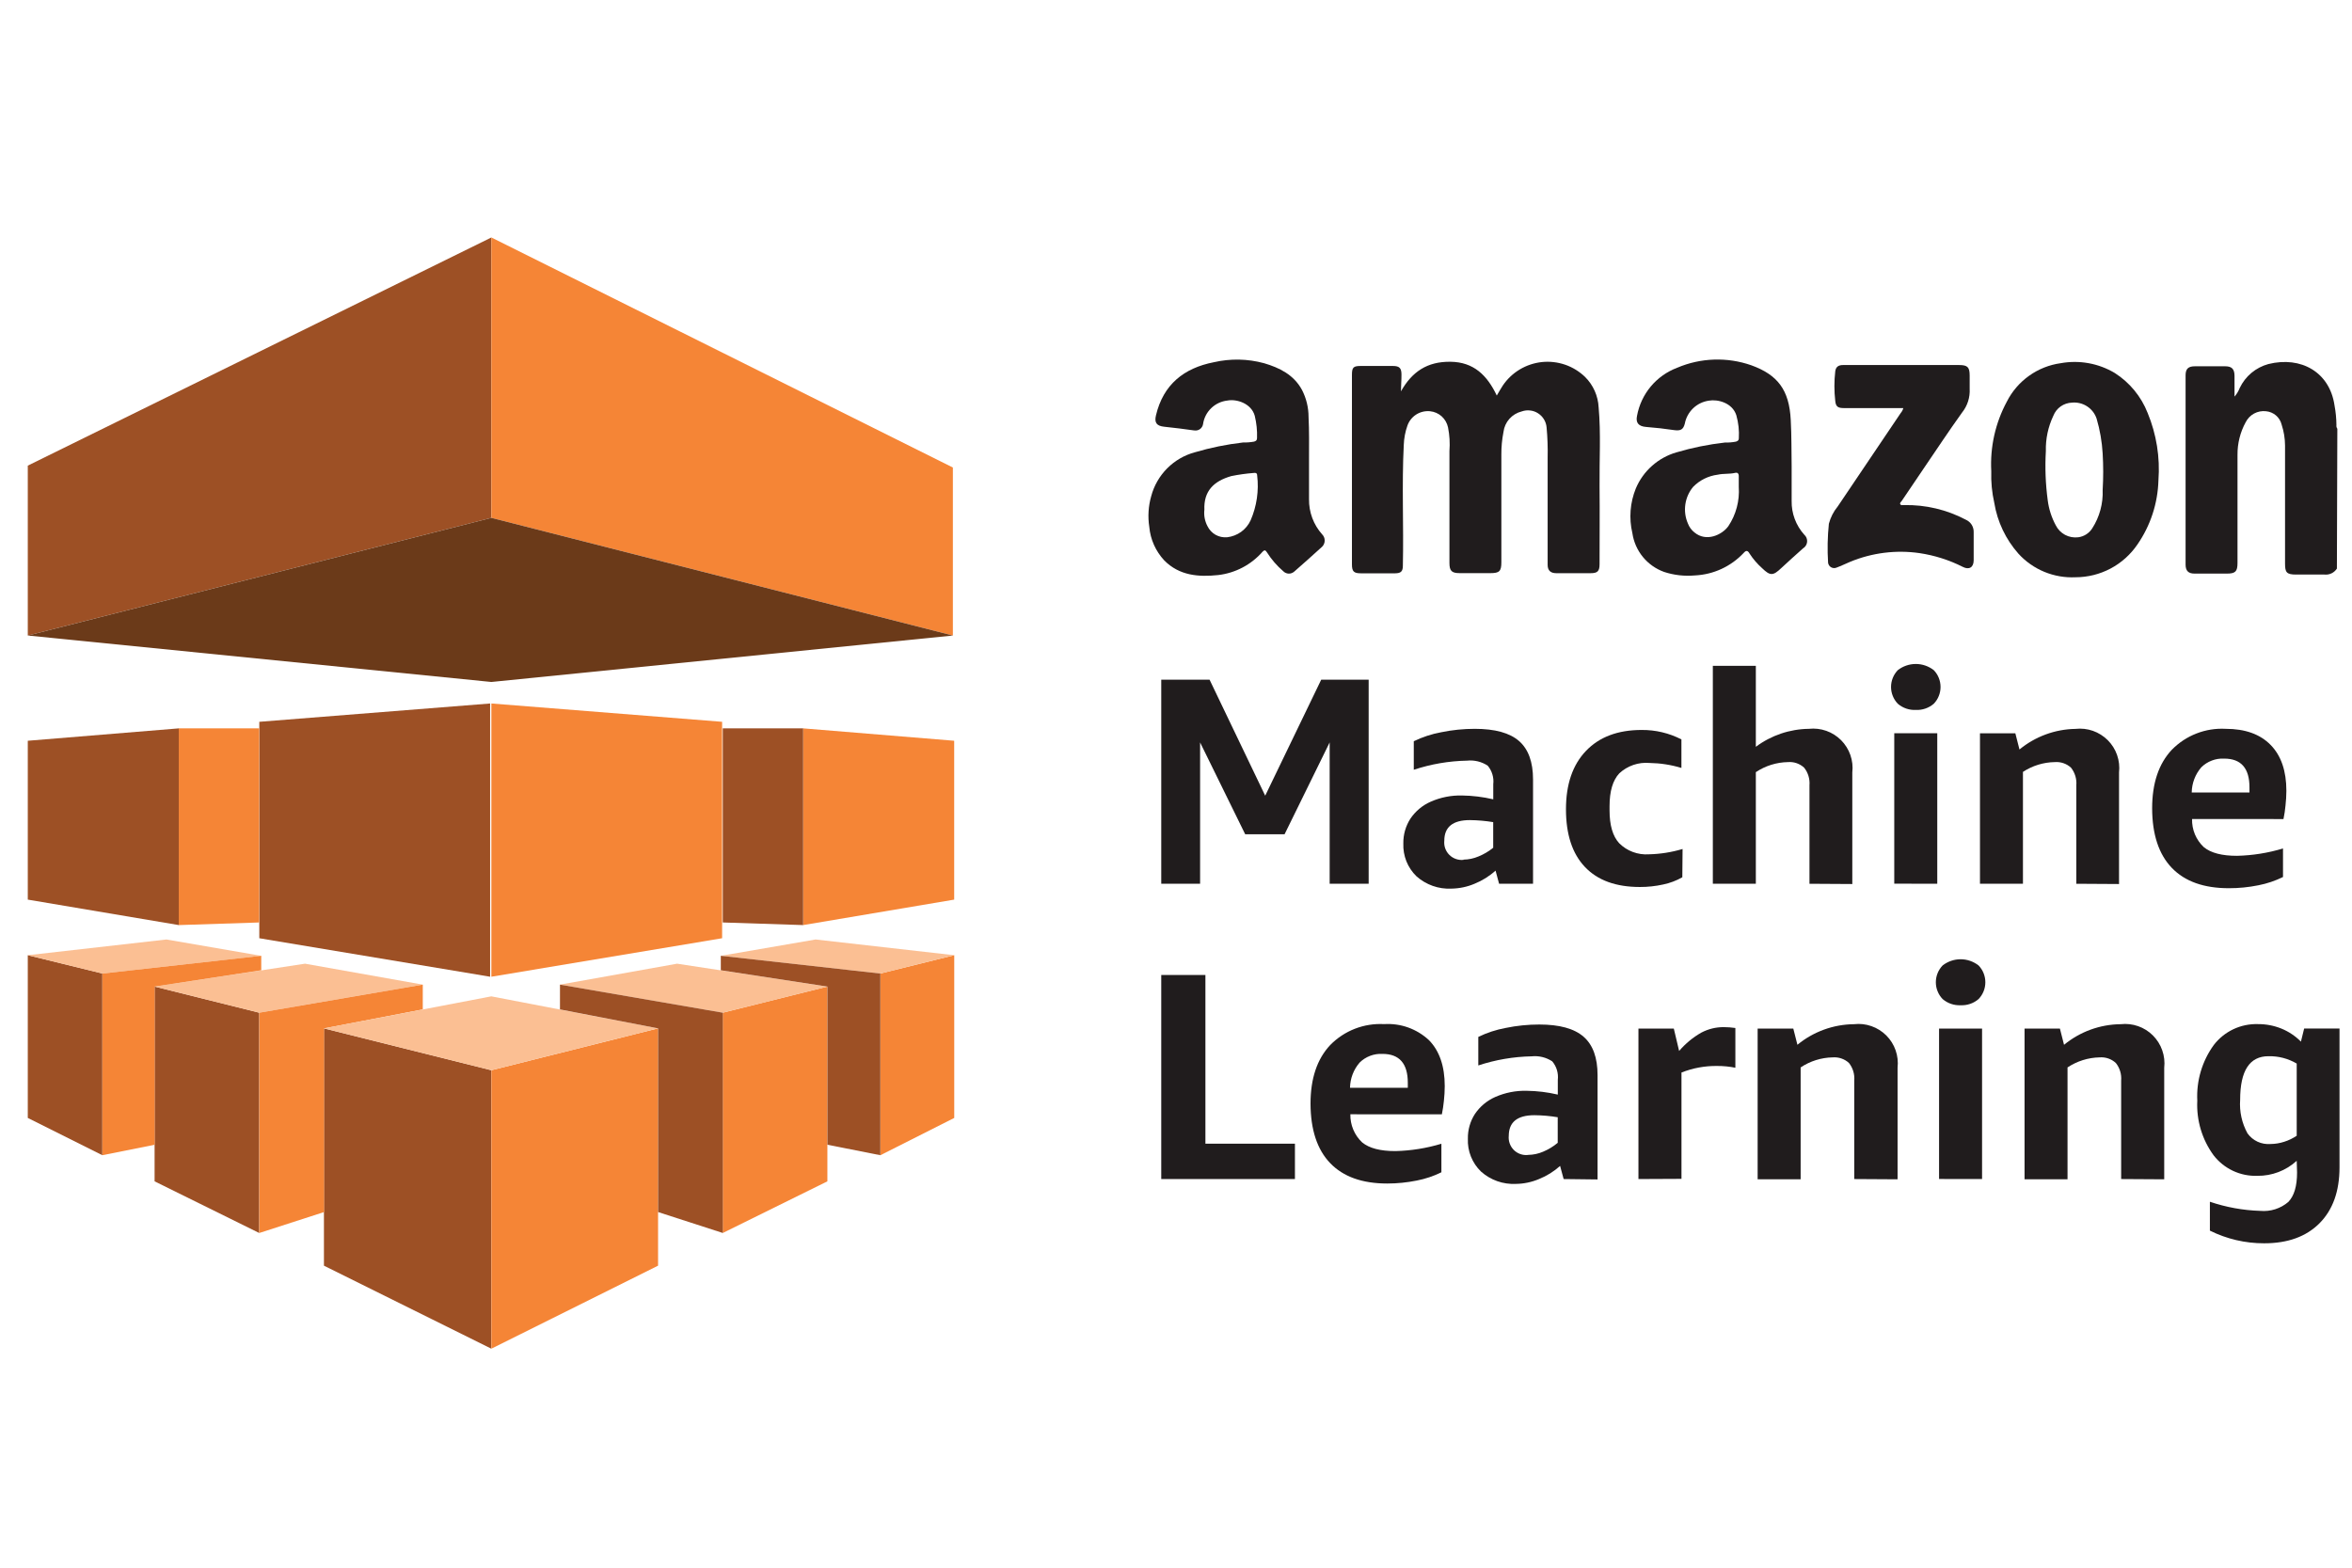 <svg width="81" height="54" viewBox="0 0 81 54" fill="none" xmlns="http://www.w3.org/2000/svg">
<g clip-path="url(#clip0_466_13467)">
<path d="M80.48 19.586C80.434 19.656 80.371 19.713 80.295 19.749C80.22 19.785 80.136 19.8 80.052 19.791C79.727 19.791 79.401 19.791 79.074 19.791C78.746 19.791 78.694 19.715 78.694 19.416V15.348C78.693 15.102 78.653 14.858 78.576 14.624C78.546 14.501 78.477 14.39 78.38 14.308C78.283 14.226 78.163 14.176 78.036 14.165C77.896 14.149 77.754 14.177 77.629 14.244C77.505 14.311 77.404 14.415 77.34 14.541C77.15 14.887 77.053 15.276 77.057 15.671C77.057 16.912 77.057 18.157 77.057 19.391C77.057 19.685 76.985 19.758 76.691 19.758H75.579C75.365 19.758 75.269 19.663 75.269 19.448V12.927C75.269 12.701 75.365 12.617 75.588 12.617H76.632C76.859 12.617 76.951 12.708 76.954 12.943C76.956 13.178 76.954 13.408 76.954 13.661C77.031 13.573 77.092 13.472 77.134 13.363C77.23 13.163 77.367 12.986 77.537 12.844C77.707 12.702 77.906 12.599 78.12 12.54C79.25 12.26 80.231 12.821 80.398 13.964C80.44 14.188 80.462 14.415 80.464 14.642C80.457 14.687 80.469 14.733 80.495 14.769L80.48 19.586Z" fill="#201C1D"/>
<path d="M48.247 13.48C48.631 12.802 49.151 12.452 49.951 12.461C50.752 12.47 51.217 12.927 51.547 13.625C51.624 13.496 51.685 13.386 51.753 13.282C51.905 13.056 52.104 12.867 52.337 12.727C52.571 12.587 52.832 12.5 53.102 12.471C53.373 12.443 53.646 12.475 53.903 12.563C54.16 12.652 54.394 12.796 54.59 12.986C54.869 13.263 55.035 13.636 55.055 14.03C55.136 14.934 55.078 15.838 55.087 16.756C55.096 17.673 55.087 18.541 55.087 19.434C55.087 19.676 55.017 19.744 54.777 19.744H53.597C53.403 19.744 53.301 19.653 53.299 19.464C53.299 18.232 53.299 17.004 53.299 15.773C53.307 15.422 53.295 15.072 53.263 14.724C53.255 14.626 53.224 14.53 53.173 14.446C53.123 14.362 53.053 14.29 52.97 14.237C52.888 14.183 52.794 14.15 52.696 14.139C52.598 14.127 52.499 14.139 52.406 14.172C52.242 14.212 52.094 14.302 51.981 14.428C51.869 14.554 51.798 14.712 51.778 14.88C51.727 15.137 51.703 15.399 51.705 15.662V19.369C51.705 19.678 51.635 19.742 51.33 19.742H50.268C49.996 19.742 49.917 19.665 49.917 19.393V15.537C49.938 15.264 49.922 14.99 49.868 14.721C49.837 14.575 49.761 14.442 49.65 14.341C49.538 14.241 49.398 14.18 49.248 14.165C49.084 14.149 48.918 14.188 48.778 14.275C48.637 14.364 48.53 14.496 48.473 14.651C48.395 14.869 48.352 15.098 48.344 15.329C48.274 16.715 48.344 18.101 48.313 19.486C48.313 19.681 48.247 19.746 48.048 19.748H46.868C46.624 19.748 46.559 19.685 46.559 19.439C46.559 18.108 46.559 16.777 46.559 15.445C46.559 14.602 46.559 13.759 46.559 12.915C46.559 12.649 46.611 12.606 46.868 12.606H47.969C48.195 12.606 48.263 12.68 48.265 12.895C48.267 13.11 48.247 13.291 48.247 13.48Z" fill="#201C1D"/>
<path d="M61.702 16.062C61.702 16.514 61.702 16.883 61.702 17.253C61.694 17.682 61.849 18.099 62.136 18.417C62.171 18.448 62.198 18.486 62.215 18.529C62.232 18.572 62.239 18.618 62.235 18.664C62.231 18.71 62.216 18.755 62.191 18.794C62.166 18.833 62.133 18.866 62.093 18.89C61.84 19.116 61.587 19.342 61.345 19.568C61.06 19.839 60.963 19.841 60.681 19.568C60.518 19.422 60.375 19.256 60.256 19.073C60.19 18.957 60.136 18.946 60.046 19.05C59.608 19.515 59.008 19.791 58.371 19.821C58.013 19.853 57.652 19.813 57.311 19.701C57.024 19.598 56.772 19.42 56.579 19.185C56.386 18.949 56.261 18.666 56.217 18.365C56.095 17.852 56.137 17.313 56.336 16.824C56.462 16.526 56.652 16.26 56.894 16.046C57.135 15.831 57.421 15.673 57.731 15.583C58.277 15.421 58.836 15.308 59.401 15.244C59.53 15.247 59.659 15.237 59.786 15.212C59.847 15.19 59.881 15.169 59.883 15.101C59.9 14.832 59.87 14.563 59.797 14.303C59.659 13.872 59.155 13.748 58.857 13.8C58.652 13.828 58.462 13.919 58.312 14.061C58.163 14.203 58.061 14.388 58.023 14.591C57.971 14.796 57.878 14.844 57.668 14.817C57.342 14.769 57.014 14.731 56.687 14.706C56.434 14.685 56.325 14.566 56.377 14.324C56.445 13.953 56.607 13.605 56.849 13.315C57.09 13.025 57.403 12.803 57.756 12.669C58.568 12.322 59.481 12.291 60.315 12.583C61.219 12.911 61.619 13.429 61.671 14.464C61.702 15.02 61.693 15.578 61.702 16.062ZM59.881 16.77V16.399C59.881 16.308 59.835 16.268 59.756 16.288C59.56 16.335 59.356 16.306 59.157 16.351C58.836 16.391 58.537 16.538 58.31 16.77C58.166 16.942 58.073 17.152 58.041 17.375C58.009 17.597 58.039 17.824 58.129 18.031C58.175 18.153 58.253 18.26 58.355 18.34C58.764 18.68 59.304 18.424 59.521 18.126C59.788 17.726 59.914 17.249 59.881 16.77Z" fill="#201C1D"/>
<path d="M45.081 15.798V17.192C45.074 17.639 45.235 18.073 45.533 18.406C45.59 18.462 45.621 18.539 45.621 18.619C45.621 18.698 45.59 18.775 45.533 18.831L45.511 18.851C45.2 19.135 44.888 19.413 44.573 19.688C44.52 19.735 44.452 19.761 44.382 19.759C44.311 19.756 44.244 19.727 44.195 19.677C43.977 19.49 43.788 19.272 43.635 19.03C43.587 18.965 43.565 18.919 43.479 19.007C43.087 19.454 42.544 19.739 41.955 19.808C41.277 19.88 40.615 19.83 40.095 19.303C39.8 18.986 39.618 18.58 39.58 18.148C39.525 17.794 39.548 17.433 39.647 17.088C39.743 16.727 39.933 16.397 40.197 16.132C40.461 15.867 40.789 15.676 41.151 15.579C41.691 15.419 42.245 15.307 42.805 15.242C42.934 15.245 43.062 15.235 43.189 15.212C43.262 15.19 43.291 15.16 43.291 15.086C43.3 14.829 43.273 14.572 43.212 14.322C43.094 13.897 42.593 13.736 42.272 13.797C42.06 13.82 41.863 13.913 41.711 14.061C41.558 14.209 41.46 14.403 41.431 14.613C41.419 14.681 41.381 14.741 41.325 14.781C41.27 14.821 41.2 14.837 41.132 14.826H41.121C40.778 14.778 40.443 14.735 40.093 14.699C39.835 14.672 39.749 14.561 39.81 14.308C40.061 13.246 40.771 12.678 41.804 12.477C42.374 12.346 42.968 12.357 43.533 12.511C44.064 12.667 44.557 12.909 44.839 13.431C44.988 13.719 45.065 14.039 45.065 14.363C45.09 14.844 45.081 15.321 45.081 15.798ZM41.476 17.568C41.456 17.76 41.494 17.953 41.584 18.124C41.645 18.249 41.742 18.353 41.863 18.422C41.985 18.49 42.124 18.519 42.263 18.506C42.436 18.486 42.601 18.422 42.742 18.321C42.883 18.219 42.996 18.083 43.069 17.925C43.281 17.437 43.359 16.902 43.295 16.374C43.295 16.295 43.239 16.279 43.18 16.291C42.92 16.311 42.661 16.347 42.405 16.399C41.804 16.571 41.447 16.912 41.478 17.568H41.476Z" fill="#201C1D"/>
<path d="M68.577 16.233C68.532 15.398 68.718 14.567 69.115 13.831C69.294 13.478 69.556 13.174 69.879 12.944C70.201 12.714 70.574 12.565 70.966 12.511C71.609 12.394 72.272 12.514 72.833 12.85C73.346 13.178 73.741 13.66 73.963 14.226C74.266 14.959 74.393 15.753 74.334 16.543C74.312 17.335 74.061 18.103 73.611 18.754C73.374 19.102 73.057 19.387 72.685 19.584C72.314 19.78 71.9 19.884 71.479 19.884C71.112 19.902 70.745 19.838 70.405 19.698C70.065 19.558 69.76 19.344 69.513 19.073C69.076 18.58 68.787 17.973 68.681 17.323C68.6 16.966 68.565 16.6 68.577 16.233ZM71.57 18.507C71.668 18.495 71.763 18.46 71.847 18.407C71.931 18.353 72.002 18.282 72.055 18.198C72.307 17.805 72.432 17.344 72.413 16.878C72.438 16.459 72.438 16.04 72.413 15.621C72.389 15.214 72.32 14.812 72.205 14.421C72.147 14.246 72.031 14.096 71.876 13.996C71.722 13.896 71.538 13.851 71.355 13.869C71.216 13.874 71.081 13.919 70.967 13.999C70.853 14.08 70.766 14.192 70.715 14.321C70.535 14.701 70.446 15.117 70.457 15.537C70.424 16.102 70.446 16.669 70.521 17.23C70.559 17.534 70.654 17.827 70.799 18.096C70.869 18.236 70.981 18.35 71.119 18.424C71.257 18.497 71.414 18.526 71.57 18.507Z" fill="#201C1D"/>
<path d="M65.548 14.057H63.513C63.301 14.057 63.224 14.014 63.204 13.811C63.165 13.471 63.165 13.128 63.204 12.789C63.226 12.624 63.328 12.574 63.473 12.574H67.467C67.761 12.574 67.833 12.646 67.833 12.938C67.833 13.094 67.833 13.248 67.833 13.39C67.85 13.688 67.756 13.982 67.568 14.215C67.116 14.844 66.694 15.486 66.26 16.121L65.496 17.251C65.471 17.287 65.421 17.319 65.442 17.366C65.462 17.413 65.53 17.4 65.577 17.398C66.314 17.383 67.043 17.556 67.695 17.899C67.78 17.936 67.853 17.997 67.902 18.075C67.951 18.154 67.975 18.245 67.971 18.338V19.299C67.971 19.541 67.815 19.642 67.593 19.525C67.124 19.288 66.621 19.129 66.102 19.052C65.295 18.936 64.472 19.04 63.719 19.351C63.563 19.416 63.41 19.493 63.242 19.554C63.212 19.566 63.18 19.57 63.149 19.568C63.117 19.565 63.086 19.555 63.058 19.539C63.031 19.523 63.008 19.5 62.99 19.473C62.973 19.447 62.961 19.416 62.957 19.384C62.929 18.937 62.938 18.488 62.984 18.042C63.041 17.824 63.144 17.621 63.287 17.448L65.457 14.229C65.5 14.179 65.531 14.12 65.548 14.057Z" fill="#201C1D"/>
<path d="M0.957 21.891V16.039L16.922 8.18V17.838L0.957 21.891Z" fill="#9D5025"/>
<path d="M16.922 8.18V17.838L32.816 21.891V16.104L16.922 8.18Z" fill="#F58536"/>
<path d="M0.957 21.891L16.922 17.838L32.816 21.891L16.922 23.491L0.957 21.891Z" fill="#6B3A19"/>
<path d="M6.158 25.089L0.957 25.516V30.988L6.158 31.865V25.089Z" fill="#9D5025"/>
<path d="M8.93 24.863V32.318L16.879 33.644V24.232L8.93 24.863Z" fill="#9D5025"/>
<path d="M5.324 40.692L8.927 42.471V34.883L5.324 33.983V40.692Z" fill="#9D5025"/>
<path d="M3.525 33.533L0.957 32.903V38.508L3.525 39.792V33.533Z" fill="#9D5025"/>
<path d="M11.156 35.423V43.597L16.92 46.456V36.865L11.156 35.423Z" fill="#9D5025"/>
<path d="M6.156 25.089H8.925V31.775L6.156 31.865V25.089Z" fill="#F58536"/>
<path d="M3.525 33.534L8.995 32.924L5.731 32.361L0.957 32.903L3.525 33.534Z" fill="#FBBF93"/>
<path d="M10.505 33.195L5.324 33.984L8.927 34.883L14.558 33.916L10.505 33.195Z" fill="#FBBF93"/>
<path d="M8.997 32.923V33.421L5.327 33.983V39.431L3.527 39.792V33.534L8.997 32.923Z" fill="#F58536"/>
<path d="M14.56 33.916V34.77L11.161 35.423V41.75L8.93 42.471V34.883L14.56 33.916Z" fill="#F58536"/>
<path d="M27.66 25.089L32.861 25.516V30.988L27.66 31.865V25.089Z" fill="#F58536"/>
<path d="M24.869 24.863V32.318L16.922 33.644V24.232L24.869 24.863Z" fill="#F58536"/>
<path d="M28.494 40.692L24.891 42.471V34.883L28.494 33.983V40.692Z" fill="#F58536"/>
<path d="M30.32 33.533L32.863 32.903V38.508L30.32 39.792V33.533Z" fill="#F58536"/>
<path d="M22.663 35.423V43.597L16.922 46.456V36.865L22.663 35.423Z" fill="#F58536"/>
<path d="M27.66 25.089H24.891V31.775L27.66 31.865V25.089Z" fill="#9D5025"/>
<path d="M30.319 33.534L24.824 32.924L28.088 32.361L32.862 32.903L30.319 33.534Z" fill="#FBBF93"/>
<path d="M16.92 34.32L11.156 35.423L16.92 36.865L22.661 35.423L16.92 34.32Z" fill="#FBBF93"/>
<path d="M23.318 33.195L28.496 33.984L24.893 34.883L19.285 33.916L23.318 33.195Z" fill="#FBBF93"/>
<path d="M24.824 32.923V33.421L28.495 33.983V39.431L30.319 39.792V33.534L24.824 32.923Z" fill="#9D5025"/>
<path d="M19.285 33.916V34.77L22.664 35.423V41.75L24.893 42.471V34.883L19.285 33.916Z" fill="#9D5025"/>
<path d="M45.792 30.441V25.573L44.239 28.737H42.883L41.33 25.573V30.441H39.992V23.412H41.656L43.572 27.408L45.501 23.412H47.135V30.441H45.792Z" fill="#201C1D"/>
<path d="M51.627 30.442L51.505 29.989C51.292 30.182 51.046 30.335 50.78 30.442C50.528 30.549 50.258 30.605 49.984 30.609C49.543 30.631 49.111 30.478 48.781 30.184C48.631 30.038 48.512 29.862 48.434 29.667C48.357 29.472 48.321 29.263 48.329 29.054C48.324 28.75 48.409 28.452 48.574 28.197C48.748 27.941 48.99 27.738 49.274 27.614C49.613 27.465 49.98 27.392 50.35 27.401C50.712 27.406 51.073 27.45 51.426 27.533V27.013C51.44 26.899 51.429 26.783 51.396 26.673C51.363 26.563 51.308 26.461 51.234 26.373C51.024 26.236 50.773 26.175 50.524 26.201C49.9 26.213 49.281 26.319 48.689 26.515V25.532C48.988 25.387 49.305 25.283 49.631 25.223C50.012 25.144 50.4 25.105 50.789 25.105C51.485 25.105 51.993 25.245 52.314 25.525C52.635 25.806 52.796 26.247 52.796 26.85V30.442H51.627ZM50.4 29.61C50.58 29.608 50.757 29.57 50.922 29.499C51.103 29.425 51.272 29.325 51.424 29.201V28.319C51.158 28.275 50.89 28.252 50.621 28.249C50.034 28.249 49.74 28.486 49.74 28.959C49.731 29.048 49.741 29.138 49.771 29.222C49.801 29.306 49.849 29.383 49.913 29.446C49.976 29.509 50.053 29.558 50.137 29.587C50.221 29.617 50.311 29.628 50.4 29.619V29.61Z" fill="#201C1D"/>
<path d="M57.937 30.218C57.732 30.335 57.509 30.419 57.277 30.467C57.014 30.525 56.745 30.554 56.475 30.553C55.649 30.553 55.018 30.323 54.583 29.863C54.147 29.404 53.93 28.741 53.93 27.874C53.93 27.015 54.16 26.345 54.619 25.865C55.079 25.384 55.718 25.144 56.536 25.144C57.012 25.14 57.482 25.251 57.906 25.469V26.452C57.55 26.344 57.181 26.287 56.809 26.281C56.62 26.264 56.429 26.287 56.249 26.349C56.069 26.411 55.904 26.51 55.765 26.64C55.542 26.88 55.431 27.256 55.431 27.77V27.913C55.431 28.426 55.541 28.803 55.761 29.043C55.894 29.177 56.055 29.281 56.233 29.347C56.41 29.413 56.6 29.441 56.789 29.427C57.181 29.418 57.57 29.356 57.946 29.244L57.937 30.218Z" fill="#201C1D"/>
<path d="M62.316 30.442V27.051C62.334 26.832 62.269 26.615 62.132 26.443C62.058 26.374 61.969 26.322 61.873 26.288C61.777 26.255 61.675 26.243 61.574 26.251C61.18 26.258 60.797 26.378 60.469 26.597V30.442H58.988V22.935H60.469V25.724C60.997 25.33 61.636 25.113 62.295 25.105C62.498 25.083 62.703 25.106 62.895 25.174C63.087 25.241 63.261 25.352 63.405 25.496C63.549 25.641 63.658 25.816 63.725 26.008C63.792 26.201 63.815 26.406 63.791 26.608V30.451L62.316 30.442Z" fill="#201C1D"/>
<path d="M65.978 24.454C65.752 24.465 65.53 24.389 65.358 24.241C65.209 24.086 65.125 23.878 65.125 23.663C65.125 23.447 65.209 23.239 65.358 23.084C65.535 22.946 65.753 22.871 65.978 22.871C66.202 22.871 66.42 22.946 66.597 23.084C66.747 23.239 66.83 23.447 66.83 23.663C66.83 23.878 66.747 24.086 66.597 24.241C66.425 24.389 66.204 24.465 65.978 24.454ZM65.236 30.439V25.258H66.717V30.441L65.236 30.439Z" fill="#201C1D"/>
<path d="M71.506 30.442V27.051C71.524 26.833 71.459 26.615 71.323 26.443C71.248 26.374 71.16 26.322 71.064 26.289C70.968 26.256 70.865 26.243 70.764 26.251C70.374 26.257 69.994 26.374 69.668 26.588V30.442H68.188V25.259H69.406L69.548 25.817C70.092 25.369 70.772 25.119 71.476 25.107C71.679 25.084 71.884 25.107 72.077 25.174C72.269 25.242 72.444 25.352 72.589 25.496C72.733 25.64 72.843 25.815 72.91 26.008C72.977 26.2 73 26.405 72.977 26.608V30.451L71.506 30.442Z" fill="#201C1D"/>
<path d="M75.492 28.211C75.487 28.392 75.521 28.572 75.59 28.739C75.66 28.906 75.764 29.056 75.896 29.18C76.14 29.381 76.522 29.48 77.042 29.479C77.578 29.466 78.111 29.381 78.624 29.226V30.209C78.356 30.341 78.071 30.437 77.777 30.494C77.441 30.562 77.1 30.596 76.757 30.595C75.898 30.595 75.244 30.362 74.795 29.895C74.346 29.427 74.12 28.744 74.117 27.845C74.117 26.98 74.343 26.307 74.795 25.826C75.035 25.581 75.325 25.389 75.645 25.265C75.965 25.14 76.308 25.086 76.651 25.105C77.32 25.105 77.835 25.29 78.197 25.659C78.559 26.028 78.74 26.555 78.74 27.241C78.739 27.41 78.729 27.579 78.71 27.747C78.695 27.904 78.672 28.059 78.64 28.213L75.492 28.211ZM76.597 26.131C76.452 26.123 76.307 26.146 76.172 26.198C76.037 26.249 75.913 26.328 75.81 26.43C75.602 26.671 75.485 26.978 75.48 27.297H77.469V27.126C77.471 26.463 77.181 26.131 76.599 26.131H76.597Z" fill="#201C1D"/>
<path d="M39.992 40.613V33.584H41.513V39.395H44.596V40.613H39.992Z" fill="#201C1D"/>
<path d="M46.505 38.382C46.501 38.563 46.535 38.743 46.605 38.91C46.675 39.077 46.779 39.228 46.912 39.352C47.156 39.552 47.538 39.651 48.058 39.65C48.594 39.637 49.126 39.552 49.64 39.397V40.38C49.371 40.513 49.086 40.608 48.792 40.665C48.457 40.733 48.115 40.767 47.773 40.767C46.914 40.767 46.26 40.533 45.811 40.066C45.362 39.599 45.136 38.915 45.133 38.016C45.133 37.151 45.359 36.478 45.811 35.997C46.051 35.752 46.341 35.56 46.661 35.436C46.981 35.312 47.324 35.257 47.667 35.276C47.949 35.258 48.231 35.298 48.497 35.393C48.763 35.489 49.006 35.637 49.213 35.83C49.574 36.199 49.755 36.727 49.755 37.412C49.754 37.581 49.745 37.75 49.726 37.919C49.711 38.075 49.687 38.23 49.656 38.384L46.505 38.382ZM47.61 36.302C47.465 36.295 47.321 36.317 47.185 36.369C47.05 36.42 46.927 36.499 46.824 36.601C46.615 36.842 46.498 37.15 46.493 37.469H48.483V37.297C48.483 36.634 48.192 36.302 47.61 36.302Z" fill="#201C1D"/>
<path d="M53.85 40.613L53.728 40.161C53.514 40.353 53.269 40.506 53.002 40.613C52.75 40.72 52.48 40.777 52.207 40.78C51.766 40.802 51.334 40.65 51.004 40.355C50.853 40.21 50.735 40.033 50.657 39.839C50.579 39.644 50.543 39.435 50.552 39.225C50.546 38.922 50.631 38.623 50.796 38.369C50.97 38.112 51.213 37.91 51.497 37.785C51.836 37.637 52.203 37.564 52.573 37.573C52.935 37.577 53.296 37.621 53.649 37.704V37.198C53.662 37.084 53.652 36.968 53.619 36.858C53.586 36.748 53.531 36.646 53.456 36.558C53.247 36.421 52.996 36.36 52.747 36.386C52.123 36.398 51.504 36.504 50.911 36.7V35.717C51.21 35.572 51.527 35.468 51.854 35.408C52.235 35.329 52.623 35.29 53.011 35.29C53.707 35.29 54.216 35.43 54.537 35.711C54.858 35.991 55.018 36.432 55.018 37.035V40.627L53.85 40.613ZM52.623 39.781C52.802 39.779 52.98 39.742 53.145 39.67C53.326 39.594 53.495 39.492 53.646 39.365V38.484C53.381 38.44 53.113 38.416 52.844 38.414C52.256 38.414 51.962 38.65 51.96 39.123C51.951 39.212 51.962 39.302 51.992 39.387C52.022 39.471 52.07 39.547 52.133 39.611C52.196 39.674 52.273 39.722 52.357 39.752C52.441 39.782 52.531 39.793 52.62 39.783L52.623 39.781Z" fill="#201C1D"/>
<path d="M56.426 40.613V35.43H57.644L57.827 36.201C58.044 35.947 58.303 35.733 58.593 35.568C58.83 35.444 59.093 35.379 59.36 35.38C59.495 35.381 59.63 35.39 59.764 35.41V36.779C59.557 36.737 59.347 36.717 59.136 36.718C58.716 36.712 58.299 36.789 57.908 36.944V40.606L56.426 40.613Z" fill="#201C1D"/>
<path d="M63.858 40.613V37.222C63.877 37.004 63.812 36.786 63.675 36.614C63.601 36.545 63.512 36.493 63.416 36.46C63.32 36.427 63.218 36.414 63.117 36.422C62.723 36.429 62.34 36.549 62.012 36.768V40.622H60.531V35.43H61.759L61.901 35.988C62.45 35.536 63.138 35.286 63.849 35.279C64.052 35.255 64.257 35.278 64.45 35.346C64.642 35.413 64.817 35.523 64.962 35.667C65.106 35.811 65.216 35.986 65.283 36.179C65.35 36.371 65.373 36.577 65.35 36.779V40.622L63.858 40.613Z" fill="#201C1D"/>
<path d="M67.521 34.626C67.295 34.637 67.073 34.56 66.901 34.413C66.752 34.258 66.668 34.05 66.668 33.834C66.668 33.619 66.752 33.411 66.901 33.256C67.078 33.118 67.296 33.042 67.521 33.042C67.745 33.042 67.963 33.118 68.14 33.256C68.29 33.411 68.373 33.619 68.373 33.834C68.373 34.05 68.29 34.258 68.14 34.413C67.969 34.561 67.747 34.637 67.521 34.626ZM66.779 40.611V35.43H68.26V40.613L66.779 40.611Z" fill="#201C1D"/>
<path d="M73.05 40.613V37.223C73.069 37.004 73.003 36.786 72.867 36.615C72.792 36.546 72.704 36.493 72.608 36.46C72.512 36.427 72.41 36.414 72.308 36.422C71.915 36.43 71.531 36.55 71.203 36.768V40.622H69.723V35.43H70.941L71.083 35.989C71.633 35.537 72.32 35.286 73.032 35.279C73.234 35.256 73.44 35.279 73.632 35.346C73.825 35.413 74 35.523 74.144 35.667C74.288 35.812 74.398 35.986 74.465 36.179C74.533 36.372 74.556 36.577 74.533 36.78V40.622L73.05 40.613Z" fill="#201C1D"/>
<path d="M79.096 39.985C78.726 40.323 78.242 40.508 77.74 40.502C77.451 40.512 77.164 40.453 76.903 40.331C76.641 40.208 76.412 40.025 76.235 39.797C75.837 39.253 75.638 38.588 75.672 37.914C75.637 37.229 75.837 36.553 76.239 35.997C76.417 35.765 76.648 35.578 76.912 35.453C77.177 35.327 77.468 35.267 77.76 35.276C78.035 35.274 78.308 35.326 78.563 35.428C78.817 35.531 79.048 35.684 79.241 35.88L79.352 35.428H80.57V40.208C80.57 41.033 80.34 41.675 79.881 42.136C79.421 42.598 78.785 42.827 77.973 42.826C77.325 42.828 76.686 42.678 76.106 42.39V41.395C76.665 41.585 77.249 41.691 77.84 41.709C78.014 41.725 78.189 41.706 78.356 41.653C78.522 41.6 78.677 41.514 78.809 41.4C79.008 41.193 79.108 40.856 79.108 40.389L79.096 39.985ZM78.192 39.406C78.353 39.405 78.512 39.379 78.665 39.329C78.818 39.281 78.963 39.211 79.096 39.121V36.635C78.801 36.461 78.464 36.374 78.122 36.382C77.473 36.382 77.148 36.882 77.148 37.883C77.119 38.285 77.207 38.687 77.401 39.04C77.49 39.164 77.61 39.263 77.748 39.327C77.887 39.391 78.04 39.418 78.192 39.406Z" fill="#201C1D"/>
</g>
<defs>
<clipPath id="clip0_466_13467">
<rect width="79.599" height="38.276" fill="white" transform="translate(0.953 8.179)"/>
</clipPath>
</defs>
</svg>
